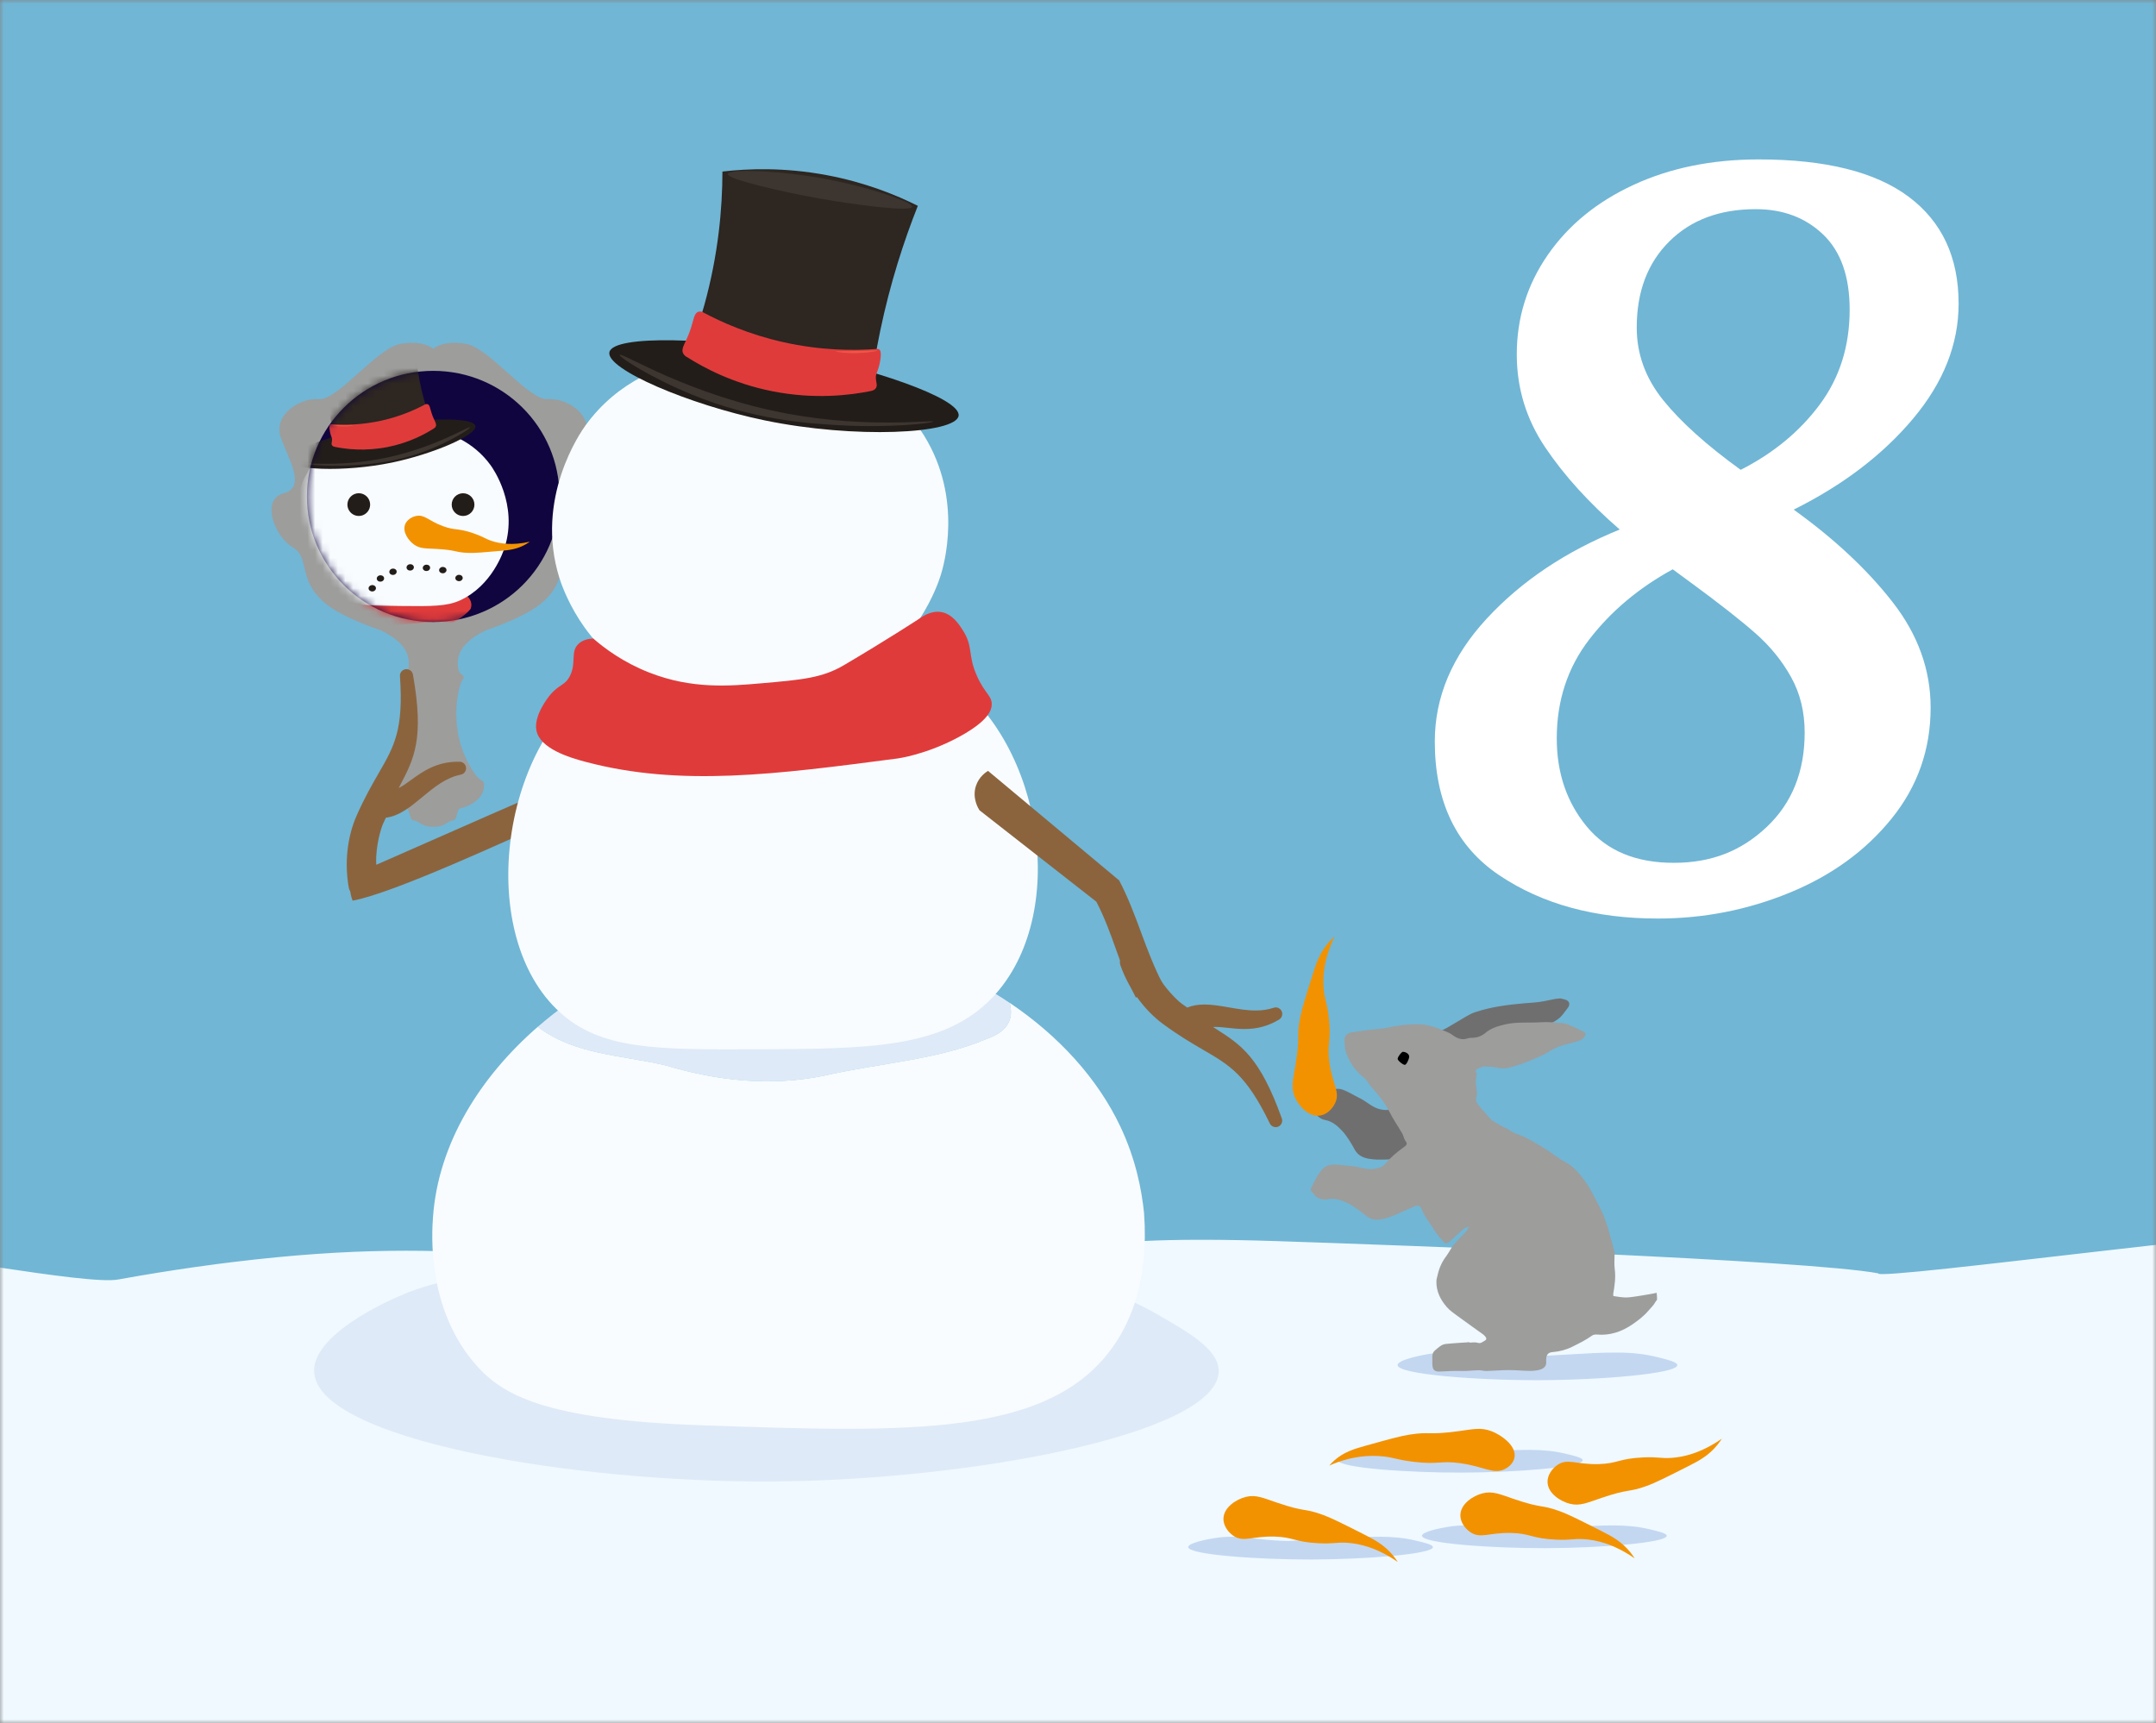 <svg width="284" height="227" viewBox="0 0 284 227" fill="none" xmlns="http://www.w3.org/2000/svg">
<rect x="0" y="0" width="284" height="227" fill="#808080" stroke="none"/>
<mask id="mask0_12505_11528" style="mask-type:alpha" maskUnits="userSpaceOnUse" x="0" y="0" width="284" height="227">
<rect width="284" height="227" fill="#D9D9D9"/>
</mask>
<g mask="url(#mask0_12505_11528)">
<rect x="-64" y="-10" width="372" height="248" fill="#71B6D5"/>
<path d="M299 -14H-14V242H299V-14Z" fill="#71B6D5"/>
<path d="M247.416 167.736C246.855 168.839 307.44 160.526 306.445 162.337C306.445 162.337 314.292 216.388 309.869 222.646C294.497 244.392 152.43 228.176 152.43 228.176C130.374 238.126 111.044 231.075 100.816 230.661C93.101 230.35 58.2 251.117 32.608 233.969C17.515 223.857 -15.665 233.969 -19.009 229.494C-23.11 224.004 -13.021 169.058 -15.06 165.236C-12.146 164.583 11.229 169.333 15.552 168.552C23.268 167.155 29.121 166.442 30.494 166.275C63.022 162.286 71.733 167.553 109.177 166.581C130.274 166.036 138.026 164.093 150.73 163.476C154.982 163.269 160.783 163.249 168.268 163.496C184.599 164.033 237.996 165.984 247.412 167.736H247.416Z" fill="#EFF9FF"/>
<path d="M218.397 178.798C214.934 177.923 211.912 178.114 205.514 178.488C201.314 178.735 199.207 178.854 199.032 178.85C194 178.735 191.969 177.751 188.119 178.38C186.826 178.591 184.047 179.197 184.098 179.838C184.198 181.06 194.633 181.836 202.727 181.812C210.897 181.792 220.89 180.952 220.945 179.838C220.965 179.443 219.747 179.137 218.401 178.798H218.397Z" fill="#C3D7F1"/>
<path d="M217.324 201.46C214.294 200.74 211.651 200.895 206.053 201.206C202.378 201.409 200.535 201.508 200.38 201.504C195.976 201.413 194.201 200.6 190.833 201.118C189.702 201.293 187.269 201.791 187.313 202.316C187.401 203.324 196.53 203.957 203.609 203.941C210.755 203.925 219.498 203.232 219.546 202.316C219.562 201.994 218.499 201.739 217.32 201.46H217.324Z" fill="#C3D7F1"/>
<path d="M186.527 202.952C183.498 202.232 180.854 202.387 175.256 202.698C171.582 202.901 169.738 203 169.583 202.996C165.18 202.905 163.404 202.093 160.036 202.61C158.905 202.785 156.472 203.283 156.516 203.808C156.604 204.816 165.733 205.449 172.812 205.433C179.958 205.417 188.701 204.724 188.749 203.808C188.765 203.486 187.702 203.231 186.523 202.952H186.527Z" fill="#C3D7F1"/>
<path d="M206.262 191.507C203.232 190.787 200.588 190.942 194.991 191.252C191.316 191.455 189.473 191.555 189.317 191.551C184.914 191.459 183.138 190.647 179.77 191.165C178.639 191.34 176.207 191.838 176.251 192.363C176.338 193.37 185.467 194.003 192.546 193.988C199.693 193.972 208.436 193.279 208.483 192.363C208.499 192.041 207.436 191.786 206.258 191.507H206.262Z" fill="#C3D7F1"/>
<path d="M76.811 64.994C73.845 64.213 75.931 60.865 77.106 57.764C78.276 54.662 74.649 52.389 72.161 52.584C69.669 52.779 64.505 45.867 61.427 45.306C58.35 44.745 57.068 45.943 57.068 45.943C57.068 45.943 55.786 44.745 52.708 45.306C49.631 45.867 44.467 52.779 41.975 52.584C39.482 52.389 35.855 54.662 37.03 57.764C38.2 60.865 40.291 64.213 37.324 64.994C34.358 65.774 36.114 70.635 38.535 72.076C40.951 73.518 39.084 76.3 42.823 79.454C44.419 80.799 47.246 82.018 49.965 82.969C49.965 82.969 53.52 84.363 53.815 86.855C54.11 89.347 52.605 88.71 53.194 89.495C53.779 90.275 54.914 95.16 52.899 99.607C50.885 104.054 50.26 102.076 50.407 103.76C50.554 105.444 52.716 106.348 53.413 106.447C54.11 106.547 53.815 108.036 54.512 108.083C55.209 108.131 55.611 108.987 57.076 108.915C58.541 108.987 58.943 108.135 59.64 108.083C60.336 108.036 60.042 106.543 60.739 106.447C61.435 106.348 63.597 105.444 63.744 103.76C63.892 102.076 63.267 104.054 61.252 99.607C59.238 95.16 60.372 90.275 60.958 89.495C61.543 88.714 60.042 89.347 60.336 86.855C60.631 84.363 64.186 82.969 64.186 82.969C66.906 82.014 69.732 80.795 71.329 79.454C75.067 76.305 73.196 73.518 75.617 72.076C78.033 70.635 79.793 65.774 76.827 64.994H76.811Z" fill="#9D9D9C"/>
<path d="M57.064 81.936C66.25 81.936 73.698 74.53 73.698 65.394C73.698 56.258 66.25 48.852 57.064 48.852C47.877 48.852 40.43 56.258 40.43 65.394C40.43 74.53 47.877 81.936 57.064 81.936Z" fill="#10053E"/>
<mask id="mask1_12505_11528" style="mask-type:luminance" maskUnits="userSpaceOnUse" x="40" y="48" width="34" height="34">
<path d="M57.064 81.936C66.25 81.936 73.698 74.53 73.698 65.394C73.698 56.258 66.25 48.852 57.064 48.852C47.877 48.852 40.43 56.258 40.43 65.394C40.43 74.53 47.877 81.936 57.064 81.936Z" fill="white"/>
</mask>
<g mask="url(#mask1_12505_11528)">
<path d="M62.007 80.181C61.633 80.739 60.064 81.973 59.506 81.973C55.031 81.599 50.931 83.092 46.456 82.16C44.963 81.786 43.549 80.743 43.175 79.063C43.024 78.402 43.064 77.793 43.247 77.239C46.193 76.626 49.454 76.801 52.854 76.984C56.222 77.168 58.782 77.307 61.011 78.107C61.776 78.621 62.309 79.262 62.003 80.181H62.007Z" fill="#E03B3B"/>
<path d="M45.59 79.106C47.059 79.755 48.962 79.779 52.764 79.826C56.853 79.878 58.899 79.87 60.595 79.09C64.831 77.147 66.308 72.656 66.484 72.095C68.247 66.457 64.979 61.771 64.636 61.297C60.094 55.011 51.462 56.177 50.419 56.333C48.667 56.599 43.511 57.372 40.637 62.002C37.842 66.509 39.247 71.255 39.45 71.908C39.63 72.481 41.178 77.159 45.59 79.098V79.106Z" fill="#F8FCFF"/>
<path d="M49.552 56.171C55.162 55.108 62.36 54.833 62.627 56.107C62.878 57.305 56.993 59.822 51.647 60.932C45.241 62.262 38.07 61.896 37.875 60.614C37.68 59.336 44.432 57.142 49.552 56.171Z" fill="#231D19"/>
<path d="M57.133 56.446C55.903 57.23 53.848 58.321 51.089 58.874C48.103 59.471 45.611 59.169 44.138 58.874C43.967 57.517 43.736 56.083 43.425 54.59C42.725 51.226 41.765 48.264 40.758 45.736C42.295 44.968 44.48 44.076 47.215 43.562C50.229 42.997 52.809 43.096 54.609 43.307C54.609 45.947 54.9 49.2 55.895 52.779C56.265 54.109 56.687 55.331 57.133 56.446Z" fill="#2D2621"/>
<path d="M57.139 56.448C55.905 57.232 53.851 58.327 51.096 58.877C48.062 59.482 45.534 59.159 44.049 58.853C43.953 58.829 43.822 58.781 43.738 58.662C43.611 58.474 43.718 58.276 43.738 57.973C43.762 57.583 43.599 57.583 43.452 56.83C43.308 56.094 43.44 55.962 43.491 55.926C43.555 55.883 43.627 55.879 43.682 55.883C45.311 56.006 47.616 55.998 50.283 55.401C52.724 54.855 54.663 53.992 56.036 53.255C56.108 53.231 56.208 53.211 56.315 53.243C56.63 53.339 56.642 53.797 56.877 54.497C57.203 55.465 57.593 55.835 57.386 56.209C57.319 56.333 57.211 56.408 57.139 56.448Z" fill="#E03B3B"/>
<path d="M43.605 55.986C43.605 55.963 43.944 55.986 44.724 56.01C46.05 56.046 46.58 56.014 46.58 56.046C46.58 56.086 45.823 56.201 44.939 56.166C44.234 56.138 43.602 56.018 43.605 55.986Z" fill="#ED5748"/>
<path d="M61.899 56.304C61.975 56.456 59.63 57.957 56.759 59.127C52.396 60.907 48.701 61.154 46.448 61.285C42.749 61.5 39.688 61.138 39.688 61.03C39.688 60.899 44.238 61.524 49.907 60.489C56.939 59.207 61.796 56.077 61.903 56.3L61.899 56.304Z" fill="#3D3530"/>
<path d="M53.35 69.119C53.573 68.506 54.202 68.108 54.779 67.977C55.91 67.718 56.384 68.582 58.351 69.31C60.019 69.927 60.262 69.521 62.396 70.262C63.741 70.732 63.857 70.959 64.777 71.261C65.847 71.612 67.48 71.886 69.789 71.357C69.662 71.448 69.467 71.584 69.22 71.723C68.093 72.36 67.054 72.468 65.983 72.563C63.725 72.762 62.599 72.862 61.731 72.834C59.84 72.77 60.254 72.46 57.447 72.308C56.045 72.233 55.313 72.288 54.545 71.739C53.788 71.198 53.008 70.079 53.354 69.119H53.35Z" fill="#F39200"/>
<path d="M60.997 67.971C61.824 67.971 62.494 67.3 62.494 66.474C62.494 65.647 61.824 64.977 60.997 64.977C60.17 64.977 59.5 65.647 59.5 66.474C59.5 67.3 60.17 67.971 60.997 67.971Z" fill="#231D19"/>
<path d="M45.793 66.179C45.594 67.234 46.502 68.138 47.553 67.939C48.138 67.827 48.616 67.349 48.727 66.764C48.926 65.709 48.023 64.805 46.968 65.004C46.383 65.116 45.905 65.594 45.793 66.179Z" fill="#231D19"/>
</g>
<path d="M86.274 111.469C80.186 113.794 74.099 116.115 68.016 118.44L68.86 122.469C75.95 120.017 83.045 117.564 90.136 115.116C90.136 114.797 90.096 113.698 89.272 112.735C88.141 111.417 86.485 111.461 86.274 111.473V111.469Z" fill="#513A24"/>
<path d="M45.766 115.572C46.255 116.802 45.957 117.415 46.45 118.646C52 117.623 67.42 110.384 72.194 108.33L69.622 105.117C65.21 107.012 50.177 113.677 45.766 115.576V115.572Z" fill="#8B643E"/>
<path fill-rule="evenodd" clip-rule="evenodd" d="M47.33 117.486C46.546 117.486 46.402 117.025 46.374 116.881C45.805 113.776 46.179 110.312 47.374 107.613C48.417 105.252 49.392 103.56 50.256 102.063C52.35 98.436 53.612 96.246 53.115 89.036C53.099 88.809 53.266 88.606 53.493 88.578C53.509 88.578 53.529 88.578 53.545 88.578C53.752 88.578 53.931 88.725 53.967 88.933C55.448 97.297 54.118 99.821 52.283 103.313C52.072 103.711 51.861 104.117 51.642 104.551C52.613 104.384 53.461 103.771 54.417 103.078C55.906 101.995 57.598 100.773 60.325 100.773C60.397 100.773 60.468 100.773 60.544 100.773C60.763 100.777 60.942 100.948 60.962 101.167C60.982 101.386 60.831 101.581 60.616 101.625C58.541 102.031 56.917 103.373 55.348 104.671C53.788 105.961 52.311 107.183 50.547 107.314C50.471 107.485 50.395 107.637 50.324 107.784C50.129 108.19 49.958 108.54 49.767 109.189C49.432 110.316 48.727 113.199 49.416 115.683C49.512 116.025 49.44 116.364 49.217 116.662C48.807 117.2 47.943 117.49 47.338 117.49L47.33 117.486Z" fill="#8B643E"/>
<path d="M53.548 89.008C55.248 98.611 53.253 100.24 50.932 105.021C51 105.021 51.063 105.025 51.127 105.025C54.137 105.025 55.662 101.199 60.324 101.199C60.392 101.199 60.463 101.199 60.531 101.199C56.14 102.059 53.715 106.869 50.255 106.892C49.909 107.713 49.654 108.039 49.347 109.062C48.802 110.898 48.368 113.537 48.993 115.795C49.204 116.555 48.046 117.057 47.329 117.057C47.046 117.057 46.831 116.977 46.799 116.806C46.278 113.967 46.529 110.595 47.767 107.788C51.346 99.682 54.256 99.328 53.544 89.008M53.544 88.148C53.508 88.148 53.472 88.148 53.436 88.156C52.982 88.212 52.652 88.614 52.684 89.068C53.173 96.147 51.935 98.293 49.881 101.852C49.013 103.357 48.03 105.061 46.979 107.442C45.732 110.261 45.358 113.728 45.951 116.961C46.035 117.423 46.441 117.917 47.329 117.917C48.057 117.917 49.053 117.574 49.55 116.921C49.857 116.519 49.953 116.038 49.825 115.568C49.168 113.191 49.849 110.4 50.176 109.313C50.359 108.696 50.514 108.378 50.709 107.971C50.749 107.892 50.789 107.808 50.833 107.717C52.616 107.49 54.081 106.279 55.622 105.001C57.151 103.739 58.731 102.429 60.698 102.047C61.128 101.964 61.427 101.569 61.391 101.132C61.355 100.694 60.993 100.355 60.555 100.343C60.479 100.343 60.404 100.343 60.328 100.343C57.461 100.343 55.634 101.669 54.169 102.732C53.572 103.166 53.042 103.552 52.513 103.811C52.564 103.711 52.616 103.616 52.668 103.516C54.547 99.945 55.901 97.369 54.396 88.861C54.324 88.447 53.962 88.152 53.552 88.152L53.544 88.148Z" fill="#8B643E"/>
<path d="M186.385 144.92C185.338 145.175 184.315 145.505 183.356 146.035C182.91 146.281 182.416 146.254 181.867 146.142C180.776 145.919 180.051 145.115 179.119 144.665C178.359 144.299 177.638 143.821 176.846 143.538C175.903 143.204 175.102 143.698 174.378 144.259C173.92 144.613 173.498 145.015 173.064 145.402C173.004 145.453 172.921 145.557 172.94 145.609C173.084 146.039 173.163 146.524 173.43 146.863C173.673 147.173 174.099 147.46 174.485 147.524C175.469 147.691 176.157 148.288 176.782 148.957C177.483 149.709 177.985 150.609 178.49 151.505C178.905 152.245 179.645 152.552 180.465 152.671C181.628 152.843 182.786 152.727 183.949 152.683C184.379 152.667 184.813 152.652 185.239 152.703L186.389 144.92H186.385Z" fill="#706F6F"/>
<g style="mix-blend-mode:multiply">
<path d="M152.305 173.061C141.097 166.647 131.331 168.037 110.64 170.776C97.052 172.576 90.248 173.471 89.675 173.443C73.399 172.611 66.834 165.381 54.38 170.016C50.2 171.572 41.21 176.003 41.377 180.681C41.696 189.643 75.449 195.309 101.619 195.158C128.035 195.006 160.351 188.847 160.534 180.681C160.598 177.807 156.656 175.55 152.309 173.061H152.305Z" fill="#DFEAF8"/>
</g>
<path d="M108.451 141.73C116.076 139.998 123.349 139.651 129.931 136.88C132.917 135.841 133.518 134.125 132.996 132.107C120.694 123.826 103.809 120.314 88.7 125.128C82.469 127.114 76.167 130.634 70.84 135.264C75.669 138.955 81.832 138.971 87.661 140.344C94.588 142.422 101.52 143.115 108.447 141.73H108.451Z" fill="#DFEAF8"/>
<path d="M150.701 159.792C150.378 156.638 149.582 152.661 147.615 148.477C144.597 142.055 139.422 136.425 132.996 132.102C133.517 134.116 132.916 135.836 129.93 136.875C123.349 139.646 116.071 139.993 108.451 141.724C101.523 143.11 94.592 142.417 87.664 140.339C81.836 138.969 75.673 138.949 70.843 135.259C63.319 141.8 57.733 150.551 57.036 160.329C56.893 162.348 56.168 172.488 62.793 179.905C66.177 183.695 71.707 187.028 92.418 187.752C119.949 188.712 138.617 189.365 146.91 176.959C148.861 174.037 151.35 168.734 150.701 159.792Z" fill="#F8FCFF"/>
<path d="M81.43 91.148C82.123 92.187 83.508 93.227 84.547 93.227C92.865 92.534 100.485 95.305 108.802 93.573C111.573 92.88 115.729 92.187 116.426 89.07C116.709 87.84 116.629 86.709 116.295 85.678C110.82 84.535 104.757 84.862 98.438 85.204C92.18 85.543 87.422 85.805 83.277 87.29C81.86 88.246 80.861 89.436 81.434 91.148H81.43Z" fill="#E7ECF2"/>
<path d="M124.977 89.303C122.314 87.443 119.399 86.329 116.294 85.68C116.628 86.711 116.708 87.838 116.425 89.072C115.733 92.189 111.576 92.882 108.801 93.575C100.484 95.306 92.864 92.535 84.547 93.228C83.508 93.228 82.122 92.189 81.43 91.15C80.86 89.438 81.856 88.248 83.273 87.292C81.708 87.853 80.231 88.582 78.798 89.558C65.675 98.511 62.685 123.311 73.757 133.356C79.204 138.297 86.506 138.269 99.501 138.221C114.423 138.165 124.408 138.13 130.814 131.306C140.875 120.588 137.494 98.038 124.977 89.299V89.303Z" fill="#F8FCFF"/>
<path d="M112.507 89.141C109.772 90.344 106.241 90.387 99.178 90.479C91.578 90.575 87.775 90.559 84.622 89.113C76.751 85.502 74.008 77.157 73.682 76.118C70.409 65.639 76.477 56.936 77.117 56.053C85.562 44.371 101.603 46.537 103.537 46.828C106.79 47.321 116.377 48.759 121.716 57.366C126.912 65.743 124.3 74.562 123.918 75.776C123.583 76.843 120.705 85.53 112.507 89.141Z" fill="#F8FCFF"/>
<path d="M104.57 46.519C94.147 44.54 80.77 44.031 80.272 46.399C79.806 48.625 90.739 53.299 100.676 55.365C112.581 57.838 125.906 57.157 126.272 54.776C126.639 52.399 114.082 48.326 104.57 46.519Z" fill="#231D19"/>
<path d="M90.473 47.02C92.762 48.473 96.58 50.507 101.708 51.53C107.258 52.637 111.884 52.076 114.623 51.53C114.938 49.01 115.372 46.347 115.949 43.568C117.255 37.321 119.035 31.815 120.902 27.113C118.047 25.684 113.982 24.027 108.902 23.072C103.3 22.021 98.507 22.208 95.163 22.598C95.155 27.507 94.617 33.551 92.774 40.203C92.089 42.672 91.301 44.945 90.473 47.016V47.02Z" fill="#2D2621"/>
<path d="M120.15 27.249C120.282 26.62 114.521 24.669 108.931 23.607C102.589 22.404 95.964 22.249 95.868 22.914C95.765 23.626 103.194 25.295 107.752 26.115C112.594 26.987 120.007 27.946 120.15 27.249Z" fill="#3D3530"/>
<path d="M90.474 47.021C92.763 48.479 96.585 50.509 101.709 51.532C107.347 52.655 112.049 52.054 114.8 51.488C114.979 51.445 115.226 51.353 115.373 51.134C115.612 50.788 115.409 50.417 115.373 49.852C115.329 49.123 115.632 49.127 115.903 47.73C116.17 46.361 115.927 46.118 115.827 46.05C115.712 45.966 115.572 45.962 115.477 45.97C112.447 46.197 108.163 46.185 103.206 45.078C98.672 44.063 95.065 42.463 92.516 41.093C92.385 41.049 92.198 41.01 91.999 41.069C91.414 41.245 91.39 42.096 90.952 43.398C90.347 45.198 89.618 45.883 90.008 46.584C90.136 46.814 90.335 46.954 90.466 47.025L90.474 47.021Z" fill="#E03B3B"/>
<path d="M115.616 46.174C115.612 46.13 114.991 46.178 113.538 46.218C111.073 46.285 110.09 46.225 110.086 46.285C110.086 46.357 111.495 46.572 113.14 46.508C114.449 46.456 115.624 46.237 115.616 46.178V46.174Z" fill="#ED5748"/>
<path d="M81.632 46.747C81.493 47.03 85.848 49.821 91.187 51.995C99.293 55.299 106.165 55.761 110.353 56.004C117.229 56.406 122.918 55.733 122.914 55.534C122.91 55.291 114.458 56.454 103.924 54.531C90.857 52.146 81.831 46.337 81.632 46.747Z" fill="#3D3530"/>
<path d="M121.205 81.427C121.205 81.427 117.152 84.094 111.172 87.622C108.305 89.314 105.634 89.545 100.291 90.011C96.11 90.373 91.146 90.807 85.516 88.593C82.076 87.244 79.612 85.384 78.143 84.11C77.589 84.138 76.733 84.266 76.14 84.879C75.125 85.934 75.945 87.311 75.077 89.035C74.416 90.349 73.676 90.078 72.421 91.599C72.258 91.798 70.291 94.239 70.654 96.198C71.104 98.618 75.013 99.797 77.112 100.354C89.613 103.675 102.162 102.018 118.247 99.912C118.247 99.912 122.073 99.411 126.472 96.994C130.242 94.92 130.581 93.522 130.628 92.925C130.732 91.651 129.749 91.448 128.682 89.031C127.431 86.197 128.244 85.245 126.822 83.016C126.321 82.227 125.437 80.877 123.992 80.627C122.733 80.408 121.643 81.128 121.197 81.423L121.205 81.427Z" fill="#E03B3B"/>
<path d="M130.15 101.547C129.88 101.71 128.956 102.315 128.558 103.518C128.013 105.166 128.904 106.559 129.024 106.739C134.156 110.752 139.284 114.769 144.416 118.782C146.633 123.042 147.406 127.159 149.623 131.415C150.814 130.833 152.004 130.252 153.194 129.671C150.79 125.061 149.83 120.59 147.425 115.979C141.664 111.17 135.907 106.356 130.147 101.547H130.15Z" fill="#8B643E"/>
<path d="M173.838 146.96C174.758 146.841 175.506 146.084 175.868 145.324C176.577 143.831 175.518 142.903 175.112 139.941C174.766 137.425 175.411 137.214 175.032 134.013C174.798 131.995 174.511 131.76 174.376 130.39C174.216 128.79 174.34 126.429 175.789 123.375C175.618 123.526 175.375 123.757 175.104 124.06C173.87 125.433 173.396 126.847 172.934 128.308C171.963 131.389 171.473 132.93 171.246 134.148C170.749 136.804 171.31 136.322 170.653 140.276C170.326 142.25 170.024 143.254 170.553 144.496C171.075 145.714 172.393 147.151 173.834 146.96H173.838Z" fill="#F39200"/>
<path fill-rule="evenodd" clip-rule="evenodd" d="M168.057 148.059C167.897 148.059 167.742 147.968 167.671 147.816C164.521 141.311 162.34 140.037 158.721 137.927C157.232 137.059 155.539 136.072 153.461 134.543C151.084 132.791 149.042 129.968 147.991 126.99C147.915 126.779 147.955 126.552 148.094 126.357C148.421 125.899 149.245 125.648 149.854 125.648C150.567 125.648 151.08 125.979 151.22 126.528C151.857 129.025 153.899 131.178 154.747 131.991C155.237 132.46 155.559 132.679 155.93 132.934C156.065 133.026 156.204 133.121 156.356 133.233C157.013 132.918 157.773 132.767 158.673 132.767C159.676 132.767 160.727 132.95 161.838 133.141C163.004 133.344 164.211 133.551 165.413 133.551C166.341 133.551 167.165 133.428 167.925 133.169C167.969 133.153 168.017 133.145 168.065 133.145C168.228 133.145 168.383 133.237 168.455 133.392C168.546 133.591 168.475 133.826 168.288 133.942C166.946 134.754 165.564 135.132 163.944 135.132C163.2 135.132 162.503 135.056 161.83 134.985C161.233 134.921 160.671 134.857 160.138 134.857C159.573 134.857 159.103 134.929 158.685 135.08C159.087 135.347 159.477 135.594 159.855 135.837C163.184 137.955 165.592 139.488 168.459 147.482C168.534 147.697 168.431 147.936 168.22 148.023C168.164 148.047 168.108 148.055 168.053 148.055L168.057 148.059Z" fill="#8B643E"/>
<path d="M149.857 126.083C150.303 126.083 150.701 126.234 150.805 126.64C151.382 128.91 153.07 130.984 154.452 132.306C155.228 133.046 155.61 133.201 156.319 133.739C157.032 133.341 157.824 133.197 158.676 133.197C160.691 133.197 163.036 133.982 165.416 133.982C166.3 133.982 167.188 133.874 168.064 133.576C166.583 134.471 165.213 134.702 163.939 134.702C162.558 134.702 161.296 134.428 160.133 134.428C159.317 134.428 158.549 134.563 157.832 135.029C162.219 138.023 164.759 138.449 168.052 147.626C163.545 138.313 160.846 139.452 153.711 134.193C151.239 132.373 149.352 129.57 148.392 126.843C148.265 126.481 149.121 126.075 149.853 126.075M149.849 125.215C149.113 125.215 148.149 125.521 147.735 126.103C147.516 126.413 147.457 126.788 147.576 127.13C148.667 130.231 150.717 133.058 153.194 134.886C155.288 136.43 156.988 137.422 158.489 138.294C162.036 140.36 164.178 141.61 167.268 147.996C167.415 148.303 167.722 148.482 168.04 148.482C168.152 148.482 168.263 148.462 168.371 148.414C168.793 148.239 169 147.761 168.848 147.331C165.93 139.197 163.474 137.633 160.069 135.467C159.978 135.407 159.882 135.347 159.791 135.288C159.894 135.28 160.006 135.28 160.121 135.28C160.631 135.28 161.18 135.339 161.766 135.403C162.45 135.479 163.159 135.554 163.927 135.554C165.623 135.554 167.069 135.16 168.474 134.316C168.733 134.169 168.908 133.89 168.908 133.568C168.908 133.11 168.55 132.736 168.1 132.708C168.084 132.708 168.068 132.708 168.048 132.708C168.008 132.708 167.968 132.708 167.925 132.716C167.865 132.724 167.809 132.74 167.753 132.76C167.045 132.998 166.272 133.114 165.396 133.114C164.23 133.114 163.044 132.907 161.897 132.708C160.766 132.513 159.699 132.326 158.66 132.326C157.8 132.326 157.052 132.457 156.395 132.728C156.311 132.672 156.235 132.616 156.16 132.568C155.79 132.314 155.495 132.115 155.029 131.669C154.209 130.884 152.23 128.802 151.621 126.413C151.43 125.661 150.761 125.211 149.841 125.211L149.849 125.215Z" fill="#8B643E"/>
<path d="M204.942 131.571C204.225 131.711 203.512 131.882 202.792 131.985C202.107 132.085 201.414 132.105 200.726 132.168C198.552 132.363 196.39 132.638 194.304 133.339C193.484 133.614 192.803 134.123 192.062 134.533C191.059 135.091 190.131 135.827 188.929 136.03C188.483 136.106 188.057 136.393 187.559 136.357C187.48 136.353 187.396 136.444 187.312 136.496C187.384 136.596 187.444 136.703 187.527 136.791C187.997 137.292 188.662 137.272 189.259 137.42C190.482 137.718 191.636 138.232 192.707 137.734C193.981 137.145 194.268 137.253 195.721 137.284C196.235 137.296 197.692 135.608 198.189 135.473C199.292 135.17 200.415 135.107 201.546 135.083C202.155 135.067 202.768 135.039 203.369 135.023C203.998 135.003 204.687 134.645 205.22 134.259C205.734 133.888 206.108 133.307 206.506 132.789C206.913 132.26 206.71 131.79 206.061 131.647C205.861 131.603 205.662 131.523 205.463 131.523C205.3 131.523 204.954 131.603 204.946 131.567L204.942 131.571Z" fill="#706F6F"/>
<path d="M193.569 176.864C193.928 176.864 194.314 176.777 194.632 176.884C195.054 177.031 195.285 176.761 195.572 176.617C195.851 176.474 195.827 176.251 195.632 176.036C195.54 175.936 195.441 175.837 195.329 175.757C194.198 174.941 193.056 174.141 191.933 173.313C191.471 172.974 190.989 172.64 190.615 172.218C189.751 171.242 189.178 170.116 189.21 168.766C189.214 168.511 189.309 168.257 189.361 168.002C189.56 167.078 189.926 166.242 190.504 165.482C190.87 165 191.121 164.43 191.499 163.965C191.997 163.356 192.582 162.814 193.111 162.229C193.287 162.038 193.398 161.791 193.541 161.568C193.291 161.671 192.992 161.723 192.797 161.89C192.12 162.468 191.483 163.093 190.81 163.674C190.699 163.77 190.384 163.809 190.313 163.734C189.859 163.248 189.381 162.758 189.031 162.197C188.39 161.17 187.613 160.218 187.163 159.072C187.112 158.936 186.833 158.773 186.71 158.809C186.295 158.916 185.897 159.095 185.503 159.271C184.44 159.744 183.405 160.282 182.262 160.553C181.458 160.748 180.658 160.74 179.997 160.202C179.197 159.557 178.397 158.908 177.465 158.47C176.637 158.08 175.777 157.782 174.797 157.993C174.415 158.076 173.914 157.969 173.571 157.77C173.197 157.555 172.942 157.133 172.651 156.786C172.616 156.747 172.651 156.619 172.691 156.547C172.95 156.03 173.193 155.5 173.488 154.999C173.949 154.206 174.515 153.45 175.51 153.41C176.35 153.378 177.194 153.554 178.038 153.609C179.073 153.681 180.041 154.155 181.14 153.96C181.693 153.86 182.159 153.705 182.485 153.307C183.178 152.459 184.006 151.77 184.882 151.145C185.272 150.866 185.463 150.715 185.117 150.265C184.918 150.006 184.886 149.624 184.719 149.329C184.169 148.374 183.532 147.466 183.035 146.487C182.418 145.268 181.586 144.225 180.674 143.226C180.308 142.824 180.073 142.282 179.659 141.96C178.548 141.096 177.803 140.021 177.322 138.707C177.119 138.154 177.158 137.6 177.095 137.055C177.019 136.39 177.656 135.924 178.412 135.956C178.516 135.96 178.623 135.896 178.731 135.88C179.34 135.797 179.949 135.721 180.558 135.646C181.295 135.554 182.047 135.534 182.768 135.371C184.062 135.08 185.36 134.917 186.69 134.921C188.127 134.921 189.417 135.419 190.695 135.976C190.926 136.076 191.149 136.203 191.352 136.354C191.965 136.816 192.614 137.051 193.378 136.772C193.514 136.724 193.669 136.717 193.812 136.717C194.513 136.72 195.134 136.513 195.675 136.06C196.404 135.442 197.312 135.172 198.196 134.961C199.796 134.575 201.452 134.77 203.085 134.658C203.925 134.598 204.781 134.706 205.629 134.762C205.915 134.782 206.218 134.817 206.477 134.929C207.197 135.227 207.91 135.554 208.611 135.904C208.889 136.048 208.917 136.314 208.718 136.581C208.4 137.011 207.926 137.143 207.44 137.274C206.409 137.553 205.35 137.752 204.414 138.321C203.873 138.651 203.316 138.966 202.734 139.217C201.747 139.639 200.752 140.065 199.728 140.379C198.976 140.61 198.204 140.861 197.364 140.674C196.75 140.539 196.101 140.491 195.472 140.503C195.154 140.507 194.811 140.694 194.525 140.869C194.246 141.04 194.445 141.275 194.541 141.49C194.569 141.55 194.485 141.649 194.477 141.733C194.445 142.083 194.362 142.446 194.413 142.784C194.517 143.473 194.644 144.154 194.425 144.842C194.401 144.914 194.441 145.014 194.477 145.089C194.871 145.925 195.62 146.491 196.165 147.215C196.424 147.558 196.854 147.789 197.232 148.019C197.626 148.262 198.056 148.441 198.462 148.66C198.892 148.891 199.294 149.214 199.752 149.361C201.15 149.815 202.36 150.623 203.594 151.372C204.486 151.917 205.29 152.622 206.214 153.096C207.365 153.689 208.101 154.68 208.818 155.64C209.57 156.651 210.084 157.841 210.685 158.96C211.696 160.831 212.102 162.906 212.68 164.92C212.692 164.968 212.684 165.024 212.684 165.075C212.684 165.784 212.612 166.509 212.704 167.205C212.851 168.312 212.68 169.379 212.504 170.458C212.489 170.55 212.516 170.729 212.544 170.733C213.062 170.809 213.579 170.904 214.101 170.916C214.563 170.924 215.033 170.848 215.494 170.781C216.183 170.681 216.872 170.558 217.561 170.438C217.784 170.398 218.003 170.351 218.226 170.307C218.246 170.598 218.285 170.888 218.277 171.179C218.277 171.274 218.138 171.362 218.086 171.465C217.843 171.931 217.465 172.278 217.131 172.668C216.506 173.4 215.749 173.97 214.989 174.487C213.619 175.423 212.078 175.952 210.366 175.801C210.148 175.781 209.873 175.821 209.702 175.944C208.893 176.53 208.01 176.956 207.122 177.402C206.298 177.816 205.446 178.031 204.542 178.11C204.032 178.154 203.789 178.329 203.694 178.819C203.654 179.018 203.666 179.233 203.678 179.44C203.71 179.942 203.359 180.244 202.997 180.38C202.543 180.547 202.022 180.587 201.532 180.587C200.608 180.587 199.685 180.479 198.761 180.483C197.778 180.483 196.794 180.579 195.811 180.603C195.472 180.611 195.13 180.499 194.792 180.507C194.047 180.519 193.307 180.615 192.566 180.599C191.638 180.575 190.719 180.607 189.795 180.67C188.975 180.726 188.7 180.503 188.676 179.675C188.668 179.436 188.684 179.197 188.676 178.962C188.656 178.552 188.676 178.178 189.039 177.879C189.465 177.525 189.867 177.107 190.436 177.043C191.479 176.932 192.53 176.884 193.577 176.808C193.577 176.824 193.577 176.84 193.577 176.856L193.569 176.864Z" fill="#9D9D9C"/>
<path d="M185.627 139.192C185.603 139.606 185.232 140.295 185.041 140.275C184.751 140.247 184.09 139.682 184.106 139.475C184.126 139.196 184.627 138.543 184.81 138.555C185.252 138.579 185.643 138.885 185.623 139.192H185.627Z" fill="black"/>
<path d="M49.518 77.436C49.486 77.205 49.247 77.046 48.98 77.073C48.714 77.105 48.522 77.316 48.554 77.547C48.586 77.778 48.825 77.937 49.092 77.91C49.358 77.882 49.55 77.667 49.518 77.436Z" fill="#231D19"/>
<path d="M60.947 76.084C60.916 75.853 60.677 75.694 60.41 75.722C60.143 75.75 59.952 75.965 59.984 76.196C60.016 76.427 60.255 76.586 60.521 76.558C60.788 76.53 60.979 76.315 60.947 76.084Z" fill="#231D19"/>
<path d="M58.811 75.045C58.779 74.814 58.54 74.655 58.273 74.683C58.007 74.711 57.815 74.926 57.847 75.157C57.879 75.388 58.118 75.547 58.385 75.519C58.651 75.491 58.843 75.276 58.811 75.045Z" fill="#231D19"/>
<path d="M49.736 76.476C49.903 76.655 50.21 76.675 50.417 76.524C50.624 76.372 50.656 76.106 50.489 75.93C50.321 75.751 50.015 75.731 49.808 75.883C49.601 76.034 49.569 76.301 49.736 76.476Z" fill="#231D19"/>
<path d="M51.392 75.592C51.56 75.771 51.866 75.791 52.073 75.639C52.28 75.488 52.312 75.221 52.145 75.046C51.978 74.871 51.671 74.847 51.464 74.998C51.257 75.15 51.225 75.416 51.392 75.592Z" fill="#231D19"/>
<path d="M55.799 75.076C55.966 75.255 56.272 75.275 56.479 75.124C56.686 74.972 56.718 74.706 56.551 74.531C56.384 74.355 56.077 74.332 55.87 74.483C55.663 74.634 55.631 74.901 55.799 75.076Z" fill="#231D19"/>
<path d="M53.658 75.015C53.825 75.194 54.132 75.214 54.339 75.063C54.546 74.911 54.578 74.645 54.41 74.469C54.243 74.29 53.937 74.27 53.73 74.422C53.523 74.573 53.491 74.84 53.658 75.015Z" fill="#231D19"/>
<path d="M195.847 81.485C200.412 76.548 206.25 72.638 213.361 69.755C209.323 66.26 206.052 62.656 203.551 58.942C201.049 55.229 199.798 51.144 199.798 46.688C199.798 41.883 201.158 37.514 203.88 33.582C206.601 29.65 210.376 26.57 215.204 24.342C220.032 22.114 225.519 21 231.664 21C240.443 21 247.027 22.638 251.416 25.915C255.805 29.191 258 33.888 258 40.004C258 45.334 256.003 50.38 252.009 55.142C248.014 59.904 242.769 63.901 236.273 67.134C241.628 70.978 245.973 75.041 249.309 79.322C252.645 83.604 254.313 88.235 254.313 93.215C254.313 98.719 252.601 103.591 249.177 107.828C245.754 112.066 241.277 115.321 235.746 117.592C230.216 119.864 224.422 121 218.364 121C210.113 121 203.156 119.1 197.493 115.299C191.831 111.498 189 105.622 189 97.671C189 91.817 191.282 86.422 195.847 81.485ZM209.015 108.877C211.649 112.066 215.468 113.661 220.471 113.661C225.475 113.661 229.382 112.088 232.718 108.942C236.053 105.797 237.721 101.647 237.721 96.492C237.721 93.783 237.129 91.358 235.944 89.218C234.759 87.077 233.2 85.155 231.269 83.451C229.338 81.747 226.529 79.541 222.842 76.832L220.34 74.997C215.863 77.444 212.198 80.524 209.344 84.237C206.491 87.951 205.065 92.297 205.065 97.278C205.065 101.821 206.382 105.688 209.015 108.877ZM239.697 53.307C242.33 49.768 243.647 45.596 243.647 40.79C243.647 36.422 242.484 33.123 240.157 30.895C237.831 28.667 234.868 27.553 231.269 27.553C226.529 27.553 222.732 28.973 219.879 31.813C217.026 34.652 215.599 38.431 215.599 43.149C215.599 46.644 216.762 49.834 219.089 52.717C221.415 55.6 224.817 58.658 229.294 61.891C233.595 59.707 237.063 56.845 239.697 53.307Z" fill="white"/>
<path d="M203.849 195.261C203.821 194.333 204.442 193.473 205.135 192.991C206.492 192.048 207.579 192.943 210.569 192.868C213.109 192.8 213.213 192.135 216.434 191.988C218.464 191.896 218.739 192.139 220.116 192.052C221.721 191.952 224.03 191.446 226.809 189.523C226.685 189.715 226.498 189.993 226.247 190.308C225.089 191.749 223.775 192.442 222.405 193.134C219.523 194.592 218.078 195.324 216.915 195.742C214.375 196.662 214.757 196.033 210.963 197.319C209.068 197.96 208.125 198.422 206.815 198.099C205.529 197.781 203.896 196.714 203.853 195.261H203.849Z" fill="#F39200"/>
<path d="M192.368 199.546C192.34 200.473 192.961 201.333 193.654 201.815C195.012 202.759 196.099 201.863 199.089 201.938C201.629 202.006 201.732 202.671 204.953 202.818C206.984 202.91 207.258 202.667 208.636 202.755C210.24 202.854 212.549 203.36 215.328 205.283C215.205 205.092 215.018 204.813 214.767 204.498C213.608 203.057 212.295 202.364 210.925 201.672C208.043 200.215 206.597 199.482 205.435 199.064C202.895 198.144 203.277 198.773 199.483 197.487C197.588 196.846 196.644 196.385 195.334 196.707C194.048 197.026 192.416 198.093 192.372 199.546H192.368Z" fill="#F39200"/>
<path d="M161.157 200.022C161.129 200.95 161.75 201.81 162.443 202.292C163.801 203.235 164.888 202.339 167.878 202.415C170.418 202.483 170.521 203.148 173.742 203.295C175.773 203.386 176.047 203.144 177.425 203.231C179.029 203.331 181.338 203.836 184.117 205.759C183.994 205.568 183.807 205.29 183.556 204.975C182.397 203.534 181.084 202.841 179.714 202.148C176.832 200.691 175.386 199.959 174.224 199.541C171.684 198.621 172.066 199.25 168.272 197.964C166.377 197.323 165.433 196.861 164.123 197.184C162.837 197.502 161.205 198.569 161.161 200.022H161.157Z" fill="#F39200"/>
<path d="M199.527 191.684C199.535 192.552 198.858 193.249 198.114 193.575C196.656 194.216 195.526 193.197 192.361 192.751C189.673 192.373 189.55 192.978 186.138 192.556C183.988 192.293 183.701 192.019 182.244 191.859C180.544 191.676 178.091 191.744 175.105 193.058C175.241 192.899 175.444 192.672 175.719 192.425C176.977 191.286 178.382 190.864 179.847 190.458C182.933 189.598 184.474 189.168 185.716 188.977C188.423 188.559 188.005 189.08 192.05 188.539C194.068 188.268 195.076 188.002 196.457 188.531C197.811 189.049 199.511 190.327 199.527 191.684Z" fill="#F39200"/>
</g>
</svg>
